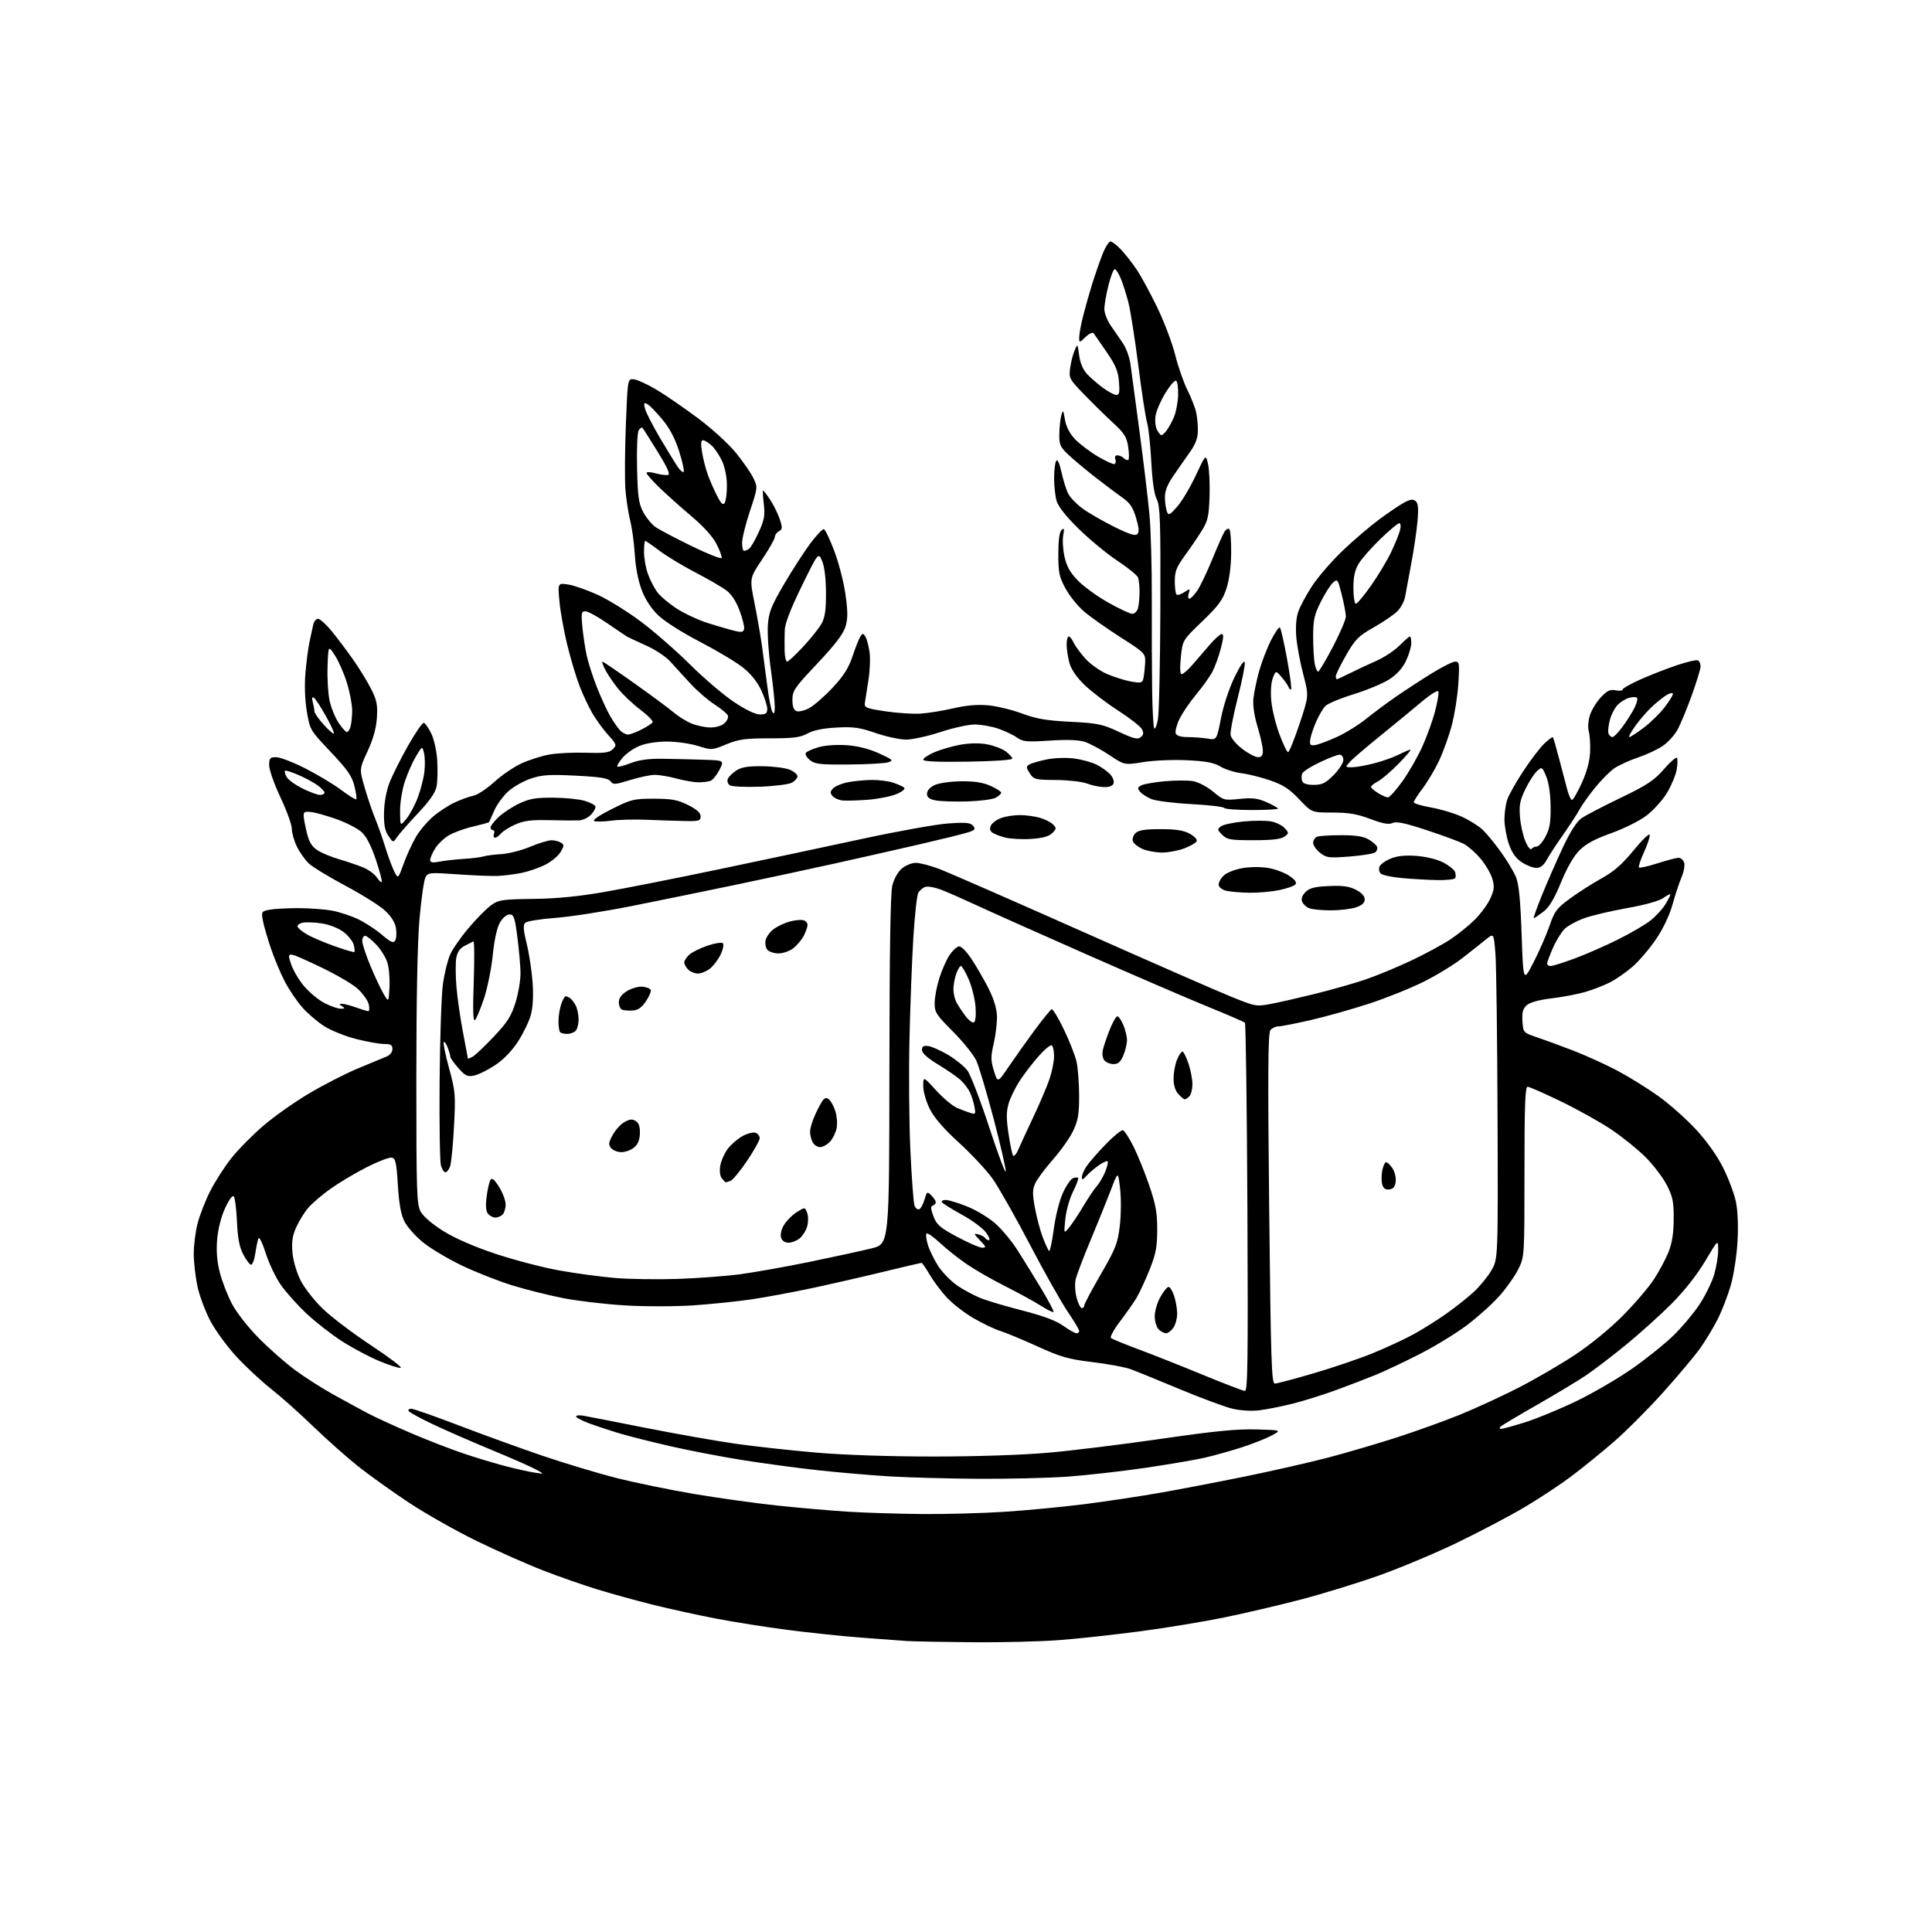 <?xml version="1.0" encoding="UTF-8" standalone="no"?>
<svg 
  version="1.1" 
  xmlns="http://www.w3.org/2000/svg" 
  xmlns:xlink="http://www.w3.org/1999/xlink" 
  xmlns:svg="http://www.w3.org/2000/svg"
  xmlns:rdf="http://www.w3.org/1999/02/22-rdf-syntax-ns#"
  xmlns:cc="http://creativecommons.org/ns#"
  xmlns:dc="http://purl.org/dc/elements/1.1/"
  viewBox="0 0 768 768"
  width="768"
  height="768"
>
<style>svg {background-color: white; }</style>"
<path stroke="none" fill="black" fill-rule="evenodd" d="M386.55,652.82C374.97,652.72 363.25,652.50 360.50,652.33C357.75,652.15 349.43,651.54 342.00,650.96C334.57,650.38 321.52,649.01 313.00,647.90C304.48,646.80 291.65,644.77 284.50,643.39C277.35,642.02 266.10,639.54 259.50,637.90C252.90,636.25 243.00,633.52 237.50,631.83C232.00,630.15 222.32,626.77 216.00,624.32C209.68,621.88 197.75,616.59 189.50,612.57C181.25,608.54 169.10,601.67 162.50,597.29C155.90,592.91 146.90,586.48 142.50,583.00C138.10,579.52 130.00,572.33 124.50,567.02C119.00,561.71 111.49,555.02 107.82,552.15C104.15,549.29 98.03,543.61 94.23,539.54C90.43,535.47 85.65,528.96 83.61,525.08C81.57,521.19 79.25,514.97 78.47,511.26C77.68,507.54 77.03,501.78 77.02,498.46C77.01,495.14 77.68,489.74 78.51,486.46C79.34,483.18 81.61,477.35 83.55,473.50C85.50,469.65 89.32,463.70 92.05,460.28C94.78,456.85 100.50,451.07 104.76,447.43C109.01,443.78 117.22,438.00 123.00,434.58C128.78,431.16 137.55,426.67 142.50,424.62C147.45,422.56 152.51,420.46 153.75,419.96C155.04,419.43 156.00,418.18 156.00,417.02C156.00,415.40 155.35,415.00 152.66,415.00C150.82,415.00 145.80,414.10 141.50,413.00C137.19,411.90 131.49,409.60 128.82,407.88C126.15,406.17 122.25,402.82 120.15,400.43C118.05,398.04 114.95,393.48 113.28,390.29C111.60,387.11 109.08,381.12 107.69,377.00C106.29,372.88 104.85,367.88 104.49,365.89C103.86,362.44 103.97,362.26 107.04,361.64C108.81,361.29 113.96,361.00 118.49,361.00C123.02,361.00 129.15,361.46 132.11,362.01C135.08,362.57 139.76,364.13 142.53,365.48C145.30,366.83 149.50,369.59 151.87,371.62C155.32,374.58 156.36,375.03 157.08,373.91C157.57,373.13 157.71,370.93 157.41,369.00C157.03,366.68 155.56,364.31 153.05,361.98C150.96,360.04 143.91,355.61 137.38,352.13C130.84,348.66 124.26,344.64 122.75,343.22C121.23,341.79 119.10,338.76 118.00,336.49C116.90,334.23 116.00,331.05 116.00,329.43C115.99,327.82 113.97,322.23 111.50,317.00C109.03,311.77 107.01,306.04 107.00,304.25C107.00,301.35 107.31,301.00 109.81,301.00C111.36,301.00 116.63,303.04 121.53,305.54C126.42,308.04 132.84,311.91 135.79,314.13C138.74,316.36 141.36,317.97 141.62,317.71C141.88,317.45 141.54,315.06 140.87,312.39C139.88,308.46 138.09,305.90 131.43,298.87C123.30,290.29 123.20,290.13 121.98,282.89C121.22,278.39 121.00,272.50 121.41,267.59C121.78,263.20 122.52,257.56 123.05,255.05C123.58,252.55 124.25,249.49 124.53,248.25C124.81,247.01 125.66,246.00 126.43,246.00C127.19,246.00 129.58,248.14 131.73,250.75C133.89,253.36 137.72,258.44 140.25,262.03C142.79,265.62 146.07,270.96 147.54,273.89C149.79,278.37 150.15,280.21 149.82,285.36C149.54,289.55 148.37,293.76 146.12,298.61C142.83,305.72 142.83,305.72 144.97,313.11C146.15,317.17 148.00,322.66 149.10,325.29C150.19,327.92 152.02,333.10 153.16,336.79C154.29,340.48 155.91,344.83 156.74,346.45C158.26,349.40 158.26,349.40 160.45,343.34C161.66,340.00 163.85,335.23 165.32,332.72C166.78,330.22 169.84,326.58 172.11,324.64C174.37,322.70 178.23,320.17 180.69,319.02C183.14,317.86 186.50,316.65 188.15,316.32C189.79,315.99 193.54,313.53 196.47,310.85C199.40,308.17 204.26,304.86 207.26,303.48C210.26,302.11 215.20,300.52 218.25,299.96C221.30,299.40 227.87,299.06 232.85,299.22C240.30,299.45 242.22,299.20 243.62,297.80C245.23,296.20 245.12,295.88 241.78,292.18C239.83,290.02 237.04,286.22 235.58,283.73C234.13,281.25 231.83,276.40 230.48,272.96C229.13,269.51 226.92,262.15 225.55,256.60C224.19,251.04 222.77,243.17 222.39,239.10C221.71,231.70 221.71,231.70 226.00,232.38C228.35,232.76 233.68,234.64 237.84,236.56C241.99,238.48 249.68,243.27 254.92,247.21C260.16,251.15 268.90,258.79 274.34,264.19C279.79,269.60 287.60,276.26 291.70,279.01C296.40,282.15 300.25,284.00 302.08,284.00C304.44,284.00 305.00,283.57 304.99,281.75C304.98,280.51 303.90,277.18 302.58,274.34C301.01,270.97 298.47,267.84 295.24,265.28C292.52,263.13 284.81,258.53 278.10,255.05C271.05,251.39 264.08,246.96 261.59,244.53C258.79,241.82 256.48,238.25 255.04,234.42C253.69,230.85 252.63,225.32 252.35,220.50C252.10,216.10 251.28,210.03 250.52,207.00C249.77,203.97 248.90,198.35 248.61,194.50C248.31,190.65 248.39,179.18 248.78,169.00C249.50,150.50 249.50,150.50 252.00,150.78C253.37,150.94 257.42,152.80 261.00,154.93C264.57,157.06 272.00,162.17 277.50,166.28C283.16,170.52 289.73,176.53 292.65,180.13C295.48,183.64 298.57,188.13 299.52,190.13C301.22,193.69 301.20,193.89 298.12,203.13C296.41,208.28 295.00,213.97 295.00,215.75C295.00,217.54 295.34,218.99 295.75,218.98C296.16,218.98 297.04,218.62 297.71,218.20C298.37,217.78 300.11,214.81 301.58,211.61C303.83,206.68 304.15,204.94 303.62,200.39C303.27,197.42 303.15,195.00 303.36,195.00C303.57,195.00 304.85,196.69 306.21,198.75C307.57,200.81 309.26,204.25 309.97,206.39C311.09,209.80 311.05,210.40 309.62,211.19C308.73,211.69 308.00,212.71 308.00,213.47C308.00,214.22 305.74,218.21 302.97,222.35C297.95,229.86 297.95,229.86 299.92,239.68C301.01,245.08 302.36,252.88 302.93,257.00C303.49,261.12 304.45,268.35 305.06,273.07C305.66,277.78 306.56,282.28 307.06,283.07C307.71,284.08 307.97,283.47 307.98,280.96C307.99,279.01 307.28,272.26 306.40,265.96C305.52,259.66 305.00,251.80 305.24,248.50C305.60,243.40 306.54,241.00 311.50,232.50C314.71,227.00 319.40,219.71 321.92,216.29C324.44,212.88 326.95,210.21 327.50,210.37C328.05,210.52 329.93,214.46 331.68,219.12C333.44,223.79 335.42,231.52 336.09,236.32C337.05,243.17 337.05,245.90 336.09,249.11C335.22,252.01 332.00,256.22 324.93,263.72C315.85,273.35 315.00,274.59 315.00,278.16C315.00,280.85 315.51,282.26 316.63,282.69C317.53,283.03 319.81,282.48 321.70,281.46C323.59,280.45 327.75,276.81 330.96,273.39C335.36,268.68 337.30,265.61 338.91,260.83C340.08,257.35 341.47,253.82 342.02,253.00C342.89,251.67 343.11,251.67 343.97,253.00C344.50,253.82 345.25,256.52 345.63,259.00C346.01,261.48 345.81,266.65 345.20,270.50C344.59,274.35 343.95,278.40 343.79,279.50C343.53,281.28 344.41,281.63 352.00,282.76C356.68,283.46 362.98,283.87 366.00,283.67C369.02,283.47 374.88,282.52 379.00,281.56C384.04,280.38 388.55,279.99 392.74,280.37C396.17,280.67 402.24,282.14 406.24,283.62C412.02,285.77 415.95,286.44 425.50,286.92C436.37,287.47 438.18,287.84 444.73,290.90C450.65,293.66 452.23,294.05 453.46,293.03C454.60,292.09 454.71,291.32 453.91,289.83C453.33,288.75 449.05,285.41 444.40,282.41C439.75,279.41 433.75,274.82 431.07,272.23C427.91,269.16 425.82,266.10 425.11,263.50C424.50,261.30 424.01,258.04 424.01,256.25C424.00,254.46 424.38,253.00 424.84,253.00C425.30,253.00 426.18,254.10 426.79,255.45C427.41,256.79 429.51,259.66 431.46,261.83C433.42,263.99 437.27,266.73 440.02,267.91C442.77,269.10 447.03,270.44 449.48,270.90C453.20,271.59 454.03,271.46 454.42,270.12C454.68,269.23 455.01,266.52 455.17,264.11C455.44,259.72 455.44,259.72 445.47,253.35C439.99,249.84 433.47,245.25 430.99,243.14C428.51,241.03 425.18,236.92 423.59,233.99C421.05,229.33 420.70,227.65 420.70,220.29C420.70,214.76 421.14,211.49 421.98,210.70C423.01,209.73 423.14,210.14 422.65,212.78C422.31,214.59 422.53,218.39 423.14,221.22C423.96,225.04 425.32,227.50 428.37,230.68C430.64,233.05 436.09,237.02 440.48,239.49C444.86,241.97 449.20,244.00 450.11,244.00C451.02,244.00 452.04,242.99 452.37,241.75C452.70,240.51 452.98,237.62 452.99,235.33C452.99,233.04 452.72,230.44 452.38,229.55C452.04,228.67 448.33,225.66 444.13,222.87C439.93,220.08 433.00,214.36 428.73,210.15C423.58,205.09 420.63,201.32 419.98,199.00C419.45,197.08 419.02,193.03 419.02,190.00C419.03,186.97 419.40,183.92 419.85,183.21C420.37,182.38 421.12,183.99 421.95,187.71C422.66,190.90 423.87,194.75 424.65,196.27C425.43,197.79 427.97,200.43 430.29,202.12C432.60,203.82 438.21,207.06 442.73,209.32C448.79,212.34 451.26,213.14 452.08,212.32C452.91,211.49 452.78,209.79 451.60,205.85C450.39,201.78 449.15,199.90 446.42,198.00C444.46,196.62 439.62,192.99 435.67,189.93C431.73,186.86 426.81,182.76 424.75,180.81C421.37,177.61 421.01,176.78 421.10,172.38C421.15,169.70 421.52,166.38 421.91,165.00C422.55,162.77 422.70,162.97 423.33,166.78C423.79,169.58 425.16,172.26 427.27,174.51C429.05,176.40 433.15,179.52 436.39,181.45C439.63,183.37 442.65,184.72 443.10,184.44C443.55,184.16 443.66,183.28 443.35,182.47C443.02,181.61 443.37,181.00 444.19,181.00C444.97,181.00 446.13,181.53 446.78,182.18C447.43,182.83 448.23,183.10 448.56,182.77C448.88,182.45 448.84,180.11 448.46,177.58C447.88,173.72 446.94,172.21 442.63,168.25C439.81,165.65 434.65,160.59 431.17,157.01C425.10,150.76 424.87,150.34 425.38,146.43C425.67,144.19 426.46,141.04 427.13,139.43C428.35,136.50 428.35,136.50 428.97,141.21C429.36,144.19 430.49,146.91 432.04,148.60C433.39,150.07 436.26,152.56 438.40,154.14C440.55,155.71 442.96,157.00 443.77,157.00C444.94,157.00 445.16,155.90 444.81,151.72C444.46,147.51 443.47,145.13 439.94,140.01C437.50,136.47 435.19,133.12 434.80,132.56C434.38,131.95 433.10,132.49 431.55,133.95C429.00,136.35 429.00,136.35 429.00,134.07C429.00,132.81 429.70,129.02 430.55,125.64C431.40,122.26 433.01,116.58 434.12,113.00C435.24,109.42 437.07,104.14 438.19,101.25C439.31,98.36 440.77,96.00 441.42,96.00C442.07,96.00 443.98,97.46 445.66,99.25C447.34,101.04 450.14,104.62 451.88,107.21C453.62,109.80 457.29,116.55 460.02,122.21C462.76,127.87 465.96,136.32 467.13,141.00C468.29,145.68 470.49,151.97 472.00,155.00C473.51,158.03 475.08,162.04 475.49,163.91C475.90,165.79 476.21,169.14 476.18,171.35C476.14,174.23 475.20,176.67 472.86,179.94C471.07,182.45 468.12,186.68 466.30,189.35C463.98,192.76 463.02,195.29 463.07,197.85C463.11,199.86 463.47,202.34 463.87,203.36C464.52,205.01 464.99,204.78 467.97,201.38C469.82,199.27 473.14,193.71 475.33,189.02C479.32,180.50 479.32,180.50 480.22,184.50C480.72,186.70 480.98,192.55 480.81,197.50C480.54,205.31 480.13,207.10 477.70,211.00C476.17,213.47 473.13,217.94 470.95,220.92C467.69,225.40 467.00,227.15 467.00,231.00C467.00,233.57 467.30,235.97 467.67,236.34C468.04,236.71 469.43,236.29 470.76,235.42C473.08,233.90 473.16,233.92 472.53,235.92C472.16,237.06 472.29,238.00 472.80,238.00C473.32,238.00 474.73,236.54 475.95,234.75C477.16,232.96 479.80,227.45 481.82,222.50C483.85,217.55 486.03,212.60 486.67,211.51C487.32,210.41 488.22,209.89 488.67,210.34C489.13,210.80 489.46,215.08 489.41,219.86C489.35,225.28 488.64,230.60 487.51,234.02C486.04,238.51 484.31,240.86 477.91,247.00C470.10,254.50 470.10,254.50 469.41,261.25C468.97,265.63 469.08,268.00 469.75,268.00C470.31,268.00 472.28,266.26 474.13,264.14C475.99,262.02 479.07,258.44 481.00,256.18C482.93,253.93 485.02,252.06 485.66,252.04C486.49,252.01 486.39,253.59 485.32,257.71C484.50,260.85 483.00,265.01 481.98,266.96C480.96,268.91 478.06,272.98 475.54,276.00C473.02,279.02 470.02,283.42 468.88,285.77C467.74,288.12 467.06,290.71 467.37,291.52C467.75,292.51 469.37,293.00 472.22,293.01C474.57,293.02 478.11,293.29 480.07,293.61C483.65,294.20 483.65,294.20 485.37,285.45C486.37,280.35 488.63,273.54 490.78,269.12C493.06,264.46 494.61,262.22 494.82,263.31C495.01,264.28 493.74,270.66 492.00,277.48C490.27,284.31 488.99,290.90 489.17,292.15C489.35,293.40 491.44,295.89 493.83,297.71C496.21,299.52 499.02,301.00 500.08,301.00C501.48,301.00 502.00,300.30 502.00,298.41C502.00,296.98 501.05,292.70 499.90,288.90C498.60,284.61 497.97,280.37 498.24,277.74C498.49,275.41 499.49,270.57 500.46,267.00C501.44,263.43 503.56,257.87 505.18,254.65C506.80,251.43 508.43,249.10 508.79,249.46C509.16,249.83 510.42,255.38 511.60,261.81C512.78,268.24 513.51,273.73 513.23,274.00C512.95,274.27 512.52,273.91 512.26,273.18C512.00,272.46 510.75,270.66 509.47,269.18C507.15,266.50 507.15,266.50 505.98,269.50C505.28,271.28 505.03,274.96 505.35,278.54C505.64,281.86 507.09,287.82 508.56,291.79C510.03,295.75 511.59,299.00 512.03,299.00C512.47,299.00 514.51,293.96 516.57,287.80C520.30,276.60 520.30,276.60 518.11,268.25C516.90,263.65 515.65,257.06 515.33,253.60C514.96,249.68 515.21,245.85 516.00,243.41C516.69,241.26 519.21,236.54 521.60,232.91C523.98,229.29 529.44,222.98 533.72,218.90C538.00,214.82 544.53,209.23 548.24,206.49C551.95,203.74 556.41,200.73 558.17,199.78C560.59,198.47 561.69,198.33 562.73,199.19C563.76,200.05 563.94,202.03 563.45,207.41C563.10,211.31 562.00,218.78 561.00,224.00C560.01,229.22 558.92,235.11 558.58,237.07C558.24,239.10 556.79,241.76 555.24,243.20C553.73,244.61 549.50,247.46 545.83,249.54C539.95,252.89 538.69,254.16 535.08,260.47C532.84,264.39 531.00,268.14 531.00,268.80C531.00,269.46 531.19,270.00 531.42,270.00C531.65,270.00 534.01,268.91 536.67,267.59C539.33,266.26 544.02,264.06 547.09,262.71C550.17,261.36 554.31,258.62 556.31,256.63C558.30,254.63 560.17,253.00 560.47,253.00C560.76,253.00 561.00,254.21 561.00,255.68C561.00,257.16 560.04,260.36 558.86,262.80C557.42,265.76 555.18,268.20 552.11,270.15C549.57,271.75 543.19,274.40 537.91,276.03C532.64,277.65 527.59,279.79 526.70,280.78C525.81,281.77 524.20,284.58 523.12,287.04C522.05,289.49 521.02,292.62 520.84,294.00C520.55,296.10 520.86,296.45 522.75,296.19C523.99,296.01 527.85,294.58 531.32,293.01C534.80,291.43 540.08,288.17 543.07,285.75C546.06,283.34 551.42,279.35 555.00,276.88C558.58,274.42 564.91,270.29 569.08,267.70C573.26,265.12 577.48,263.00 578.47,263.00C580.12,263.00 580.23,263.78 579.72,271.75C579.42,276.56 578.24,284.01 577.11,288.30C575.98,292.58 573.68,298.98 571.99,302.52C570.30,306.06 567.36,310.99 565.46,313.48C563.56,315.98 562.00,318.42 562.00,318.91C562.00,319.39 565.04,320.32 568.75,320.96C572.46,321.59 577.98,323.24 581.00,324.61C584.02,325.99 587.78,328.33 589.35,329.81C590.92,331.29 594.18,335.26 596.60,338.63C599.02,341.99 601.72,346.48 602.60,348.59C603.78,351.40 604.38,357.49 604.87,371.46C605.53,390.50 605.53,390.50 609.63,382.50C611.89,378.10 614.74,371.57 615.97,368.00C617.96,362.20 618.83,361.04 624.08,357.19C627.31,354.82 632.95,351.22 636.61,349.19C641.56,346.44 644.82,343.60 649.33,338.09C652.66,334.01 655.56,331.19 655.78,331.83C655.99,332.46 654.99,335.52 653.56,338.64C652.14,341.76 651.21,344.55 651.51,344.84C651.80,345.14 655.10,344.39 658.84,343.19C662.58,341.99 666.37,341.00 667.25,341.00C668.14,341.00 669.14,341.87 669.48,342.93C669.81,343.99 669.35,346.57 668.45,348.68C667.55,350.78 665.94,355.65 664.87,359.50C663.66,363.82 661.17,369.09 658.34,373.27C655.82,377.00 651.67,381.88 649.13,384.13C646.58,386.37 642.46,389.25 639.96,390.52C637.46,391.79 632.96,393.52 629.96,394.38C626.96,395.24 620.98,396.36 616.68,396.88C611.64,397.49 608.15,398.46 606.88,399.61C605.36,400.99 604.97,402.43 605.20,405.94C605.50,410.49 605.50,410.49 611.00,412.35C614.02,413.37 620.55,415.77 625.50,417.68C630.45,419.59 638.31,423.16 642.96,425.63C647.61,428.09 654.99,432.67 659.35,435.80C663.71,438.94 670.39,444.88 674.20,449.00C678.51,453.68 682.58,459.40 684.98,464.21C687.10,468.44 689.38,474.52 690.05,477.71C690.79,481.29 691.04,487.32 690.69,493.50C690.38,499.00 689.19,506.80 688.04,510.83C686.89,514.86 684.55,520.93 682.84,524.33C681.13,527.72 677.97,532.98 675.81,536.00C673.65,539.02 667.00,546.95 661.02,553.60C655.04,560.26 646.18,569.13 641.32,573.32C636.47,577.50 628.99,583.57 624.69,586.81C620.40,590.04 612.14,595.51 606.34,598.96C600.54,602.40 588.53,608.74 579.65,613.04C570.77,617.34 556.50,623.33 547.95,626.36C539.39,629.38 525.44,633.67 516.95,635.88C508.45,638.10 494.86,641.28 486.73,642.95C478.61,644.62 463.54,647.10 453.23,648.47C442.93,649.83 428.45,651.41 421.05,651.97C413.65,652.54 398.13,652.92 386.55,652.82zM366.52,601.85C375.88,601.93 390.73,601.53 399.52,600.95C408.31,600.37 422.48,599.02 431.00,597.94C439.52,596.86 453.02,594.83 461.00,593.43C468.98,592.03 484.27,589.09 495.00,586.91C505.73,584.72 520.58,581.34 528.00,579.40C535.42,577.45 547.80,573.81 555.50,571.32C563.20,568.82 574.42,564.78 580.44,562.33C586.46,559.88 596.75,555.15 603.30,551.81C609.86,548.46 619.98,542.59 625.80,538.76C632.13,534.58 639.83,528.31 644.96,523.14C649.69,518.39 655.30,511.84 657.43,508.60C659.56,505.35 662.20,500.40 663.30,497.60C664.69,494.05 665.31,490.07 665.32,484.50C665.35,477.68 664.94,475.70 662.56,471.05C661.02,468.06 657.23,463.08 654.13,459.99C651.04,456.90 644.96,451.99 640.64,449.08C636.32,446.17 627.32,441.14 620.64,437.90C613.96,434.66 607.94,432.01 607.25,432.00C606.27,432.00 606.00,439.42 606.00,465.80C606.00,499.61 606.00,499.61 603.52,504.58C602.16,507.31 598.77,512.11 595.98,515.23C593.20,518.36 587.41,523.56 583.12,526.79C578.83,530.02 570.41,535.17 564.41,538.23C558.41,541.30 550.58,545.00 547.00,546.47C543.42,547.94 536.27,550.69 531.09,552.58C525.92,554.48 518.07,556.93 513.65,558.03C509.23,559.13 503.27,560.30 500.41,560.64C497.40,560.99 492.96,560.71 489.86,559.97C486.91,559.27 477.52,555.78 469.00,552.23C460.48,548.67 451.70,545.10 449.50,544.29C447.30,543.47 440.49,542.21 434.36,541.47C424.71,540.31 421.77,539.47 412.36,535.20C406.39,532.48 399.70,529.71 397.50,529.03C395.30,528.35 390.55,526.07 386.94,523.97C383.33,521.86 378.56,518.17 376.34,515.76C374.12,513.35 371.07,509.26 369.56,506.69C368.05,504.11 366.59,502.00 366.33,502.00C366.06,502.00 359.28,503.59 351.25,505.54C343.23,507.49 330.35,510.43 322.65,512.08C314.94,513.72 304.10,515.73 298.57,516.54C293.03,517.35 282.70,518.41 275.62,518.90C268.45,519.38 256.48,519.40 248.62,518.93C240.85,518.47 229.80,517.18 224.05,516.06C218.31,514.95 209.08,512.64 203.55,510.93C198.02,509.22 189.00,505.66 183.50,503.02C178.00,500.37 171.09,496.25 168.15,493.85C165.21,491.46 161.90,487.75 160.81,485.61C159.38,482.82 158.63,478.72 158.16,471.12C157.59,462.02 157.25,460.47 155.71,460.18C154.72,459.99 150.22,461.72 145.71,464.02C141.19,466.32 134.74,470.17 131.37,472.57C127.99,474.97 123.98,478.41 122.46,480.22C120.93,482.02 118.80,485.49 117.72,487.92C116.23,491.28 115.88,493.71 116.26,497.99C116.56,501.27 117.92,505.89 119.52,509.03C121.02,512.01 125.01,517.09 128.38,520.32C131.75,523.56 140.34,530.07 147.47,534.78C154.61,539.49 159.93,543.52 159.30,543.73C158.66,543.95 154.85,542.74 150.82,541.06C146.80,539.39 140.12,535.84 135.98,533.19C131.85,530.54 125.49,525.58 121.85,522.18C118.22,518.78 113.59,513.59 111.56,510.66C109.54,507.72 106.85,502.05 105.59,498.06C104.30,494.00 103.04,491.46 102.72,492.28C102.41,493.08 101.85,495.85 101.46,498.42C101.07,501.01 100.29,502.93 99.70,502.73C99.11,502.54 97.72,500.63 96.61,498.49C95.16,495.69 94.48,492.06 94.19,485.55C93.97,480.57 93.40,476.08 92.92,475.57C92.41,475.03 90.98,476.98 89.47,480.28C87.90,483.71 86.67,488.58 86.32,492.71C85.93,497.39 86.26,501.48 87.39,505.89C88.29,509.40 90.48,515.03 92.26,518.39C94.12,521.89 98.70,527.72 103.00,532.05C107.12,536.21 113.59,541.89 117.37,544.68C121.15,547.47 127.90,551.79 132.37,554.27C136.84,556.75 142.97,560.10 146.00,561.70C149.03,563.31 156.94,566.94 163.59,569.78C170.24,572.61 179.69,576.27 184.59,577.90C189.49,579.54 196.88,581.76 201.00,582.83C205.12,583.90 210.30,585.06 212.50,585.39C216.50,586.01 216.50,586.01 212.93,584.08C210.97,583.01 202.87,579.45 194.93,576.17C186.99,572.89 176.57,568.32 171.76,566.02C166.95,563.72 162.76,561.42 162.45,560.92C162.14,560.41 162.60,560.00 163.48,560.00C164.36,560.00 172.83,562.97 182.29,566.59C191.76,570.22 206.70,575.64 215.50,578.63C224.30,581.63 237.57,585.63 245.00,587.51C252.43,589.39 266.38,592.26 276.00,593.89C285.62,595.51 300.48,597.58 309.00,598.48C317.52,599.39 330.12,600.48 337.00,600.92C343.88,601.35 357.16,601.77 366.52,601.85zM389.00,587.84C377.18,587.77 361.43,587.35 354.00,586.91C346.57,586.47 333.75,585.37 325.50,584.48C317.25,583.58 303.75,581.77 295.50,580.46C287.25,579.15 274.43,576.70 267.00,575.01C259.57,573.32 250.35,571.00 246.50,569.86C242.65,568.71 237.14,566.89 234.25,565.82C231.36,564.74 229.00,563.50 229.00,563.07C229.00,562.63 230.24,562.49 231.75,562.74C233.26,562.99 244.40,565.17 256.50,567.57C268.60,569.97 284.80,572.83 292.50,573.92C300.20,575.01 314.68,576.60 324.68,577.45C335.67,578.39 354.05,579.00 371.18,578.99C388.25,578.99 406.37,578.38 416.80,577.47C426.32,576.63 446.52,574.14 461.68,571.94C482.70,568.88 491.66,568.00 499.38,568.22C509.50,568.50 509.50,568.50 505.44,570.67C503.20,571.87 497.80,574.00 493.44,575.40C489.07,576.80 482.51,578.63 478.86,579.47C475.21,580.31 464.63,582.11 455.33,583.48C446.04,584.85 432.15,586.42 424.47,586.98C416.79,587.53 400.82,587.92 389.00,587.84zM596.75,568.00C597.38,568.00 601.63,566.83 606.20,565.40C610.76,563.97 619.90,560.21 626.50,557.03C633.10,553.86 643.15,548.01 648.83,544.04C654.52,540.07 661.99,534.05 665.45,530.66C668.90,527.27 673.57,521.65 675.82,518.17C678.07,514.69 680.60,509.44 681.45,506.51C682.30,503.59 683.00,499.27 683.00,496.91C683.00,492.63 683.00,492.63 677.80,501.37C674.56,506.80 669.55,513.15 664.55,518.18C660.12,522.62 652.00,529.95 646.50,534.46C641.00,538.97 633.80,544.48 630.50,546.70C627.20,548.92 618.42,554.21 611.00,558.45C603.57,562.69 597.07,566.57 596.55,567.08C595.95,567.66 596.03,568.00 596.75,568.00zM494.86,552.92C495.99,552.99 496.15,540.98 495.86,480.08C495.66,439.98 495.22,406.89 494.88,406.55C494.54,406.21 487.79,403.29 479.88,400.07C471.97,396.84 450.20,387.45 431.50,379.20C412.80,370.95 393.45,362.31 388.50,360.00C383.55,357.70 377.31,354.94 374.63,353.88C371.96,352.81 368.92,352.21 367.88,352.54C366.85,352.87 365.56,353.96 365.02,354.96C364.49,355.96 363.61,363.92 363.07,372.64C362.54,381.36 361.84,399.52 361.53,413.00C361.22,426.48 361.38,446.50 361.90,457.50C362.41,468.50 363.15,478.31 363.54,479.29C363.93,480.28 364.75,480.92 365.36,480.71C365.98,480.51 366.94,478.79 367.49,476.90C368.46,473.61 368.58,473.53 370.25,475.23C371.21,476.20 372.00,477.41 372.00,477.92C372.00,478.42 371.46,479.01 370.80,479.23C369.88,479.54 369.95,480.58 371.07,483.53C372.34,486.87 373.69,488.03 380.53,491.69C384.91,494.04 389.37,495.97 390.44,495.98C392.15,496.00 392.05,495.66 389.56,493.06C387.01,490.40 386.95,490.17 388.89,490.68C390.07,490.99 391.28,491.64 391.57,492.12C391.87,492.60 392.57,493.00 393.13,493.00C393.68,493.00 393.17,491.64 391.99,489.98C390.80,488.32 386.50,485.13 382.42,482.89C378.35,480.66 374.76,478.41 374.45,477.91C374.14,477.41 374.80,477.00 375.93,477.00C377.06,477.00 380.89,478.17 384.45,479.59C388.01,481.02 393.03,484.04 395.60,486.30C398.18,488.56 402.16,493.36 404.47,496.96C406.77,500.56 411.03,507.46 413.94,512.30C416.85,517.14 419.04,521.30 418.79,521.54C418.55,521.78 416.21,520.62 413.59,518.95C410.96,517.29 404.70,513.86 399.66,511.33C394.62,508.80 387.80,504.90 384.50,502.66C381.20,500.43 376.36,496.60 373.73,494.15C371.11,491.70 368.68,489.99 368.32,490.34C367.97,490.70 368.19,492.68 368.81,494.74C369.42,496.81 371.25,500.59 372.87,503.14C374.49,505.69 377.95,509.25 380.56,511.04C383.17,512.84 387.57,515.17 390.33,516.22C393.09,517.27 400.56,519.46 406.93,521.09C414.75,523.10 419.85,525.02 422.66,527.03C424.95,528.66 427.32,530.00 427.91,530.00C428.51,530.00 429.00,529.59 429.00,529.08C429.00,528.57 426.91,525.08 424.37,521.33C421.82,517.57 415.02,505.50 409.27,494.50C403.51,483.50 396.88,471.80 394.53,468.50C392.17,465.20 386.18,458.78 381.21,454.24C375.07,448.63 371.34,444.32 369.59,440.80C368.14,437.89 367.00,433.90 367.00,431.72C367.00,427.84 367.00,427.84 372.14,433.47C374.97,436.56 378.72,439.69 380.48,440.43C382.24,441.16 384.64,442.07 385.82,442.44C387.80,443.07 387.92,442.86 387.34,439.81C387.00,437.99 386.15,435.38 385.45,434.00C384.76,432.62 383.13,430.52 381.85,429.33C380.56,428.13 376.57,425.38 373.00,423.22C368.68,420.60 366.50,418.64 366.50,417.39C366.50,415.95 367.10,415.58 369.00,415.82C370.38,416.00 373.92,417.58 376.87,419.32C379.82,421.07 383.26,423.85 384.52,425.50C385.78,427.15 389.66,437.22 393.15,447.88C396.64,458.54 399.64,466.57 399.80,465.74C399.97,464.91 397.83,455.58 395.06,445.01C392.28,434.45 389.16,423.93 388.11,421.65C387.07,419.37 382.91,414.18 378.86,410.11C372.07,403.30 371.50,402.41 371.54,398.61C371.56,396.35 372.42,391.87 373.46,388.65C374.49,385.43 376.29,381.38 377.45,379.65C378.62,377.93 380.27,376.38 381.12,376.22C382.06,376.03 384.06,378.03 386.24,381.30C388.21,384.27 391.24,389.52 392.98,392.97C395.02,397.00 396.21,400.91 396.31,403.87C396.39,406.42 395.82,411.29 395.04,414.70C393.80,420.12 393.81,421.51 395.11,425.70C396.59,430.49 396.59,430.49 401.00,423.99C403.42,420.42 408.05,413.90 411.30,409.50C414.55,405.10 417.59,401.36 418.05,401.19C418.51,401.01 420.69,404.61 422.89,409.19C425.10,413.76 427.36,419.52 427.93,422.00C428.49,424.48 428.96,430.55 428.97,435.50C428.98,442.91 428.56,445.38 426.61,449.50C425.31,452.25 421.66,457.43 418.50,461.00C415.35,464.57 412.17,468.87 411.46,470.54C410.38,473.04 410.38,474.80 411.48,480.54C412.21,484.37 413.60,489.52 414.56,492.00C415.52,494.48 416.60,496.85 416.97,497.27C417.33,497.69 418.19,493.86 418.86,488.77C419.56,483.51 421.13,477.22 422.50,474.24C423.82,471.34 425.62,468.70 426.49,468.36C427.37,468.03 428.30,467.97 428.57,468.24C428.83,468.50 427.94,470.92 426.58,473.61C425.22,476.30 423.83,481.20 423.49,484.50C422.87,490.50 422.87,490.50 424.96,488.00C426.11,486.62 428.66,482.80 430.62,479.50C432.58,476.20 435.00,472.60 436.00,471.50C436.99,470.40 438.49,467.85 439.32,465.83C440.15,463.81 440.59,461.93 440.30,461.64C440.01,461.34 438.38,462.10 436.67,463.30C434.97,464.51 432.78,466.40 431.82,467.50C430.48,469.03 430.06,469.15 430.04,468.00C430.03,467.18 430.84,465.24 431.85,463.71C432.87,462.17 436.30,458.22 439.49,454.92C442.68,451.63 445.79,449.09 446.39,449.29C447.00,449.48 448.87,452.36 450.54,455.68C452.21,459.01 455.03,465.95 456.80,471.11C459.43,478.77 460.02,482.03 460.01,488.83C460.00,495.78 459.49,498.44 456.94,504.82C455.25,509.03 452.92,514.05 451.75,515.99C450.58,517.92 447.63,522.12 445.19,525.33C442.75,528.54 441.15,531.49 441.63,531.89C442.11,532.30 447.00,534.30 452.50,536.35C458.00,538.39 469.48,542.94 478.00,546.45C486.52,549.97 494.11,552.88 494.86,552.92zM506.75,550.00C507.57,550.00 514.50,548.16 522.15,545.92C529.80,543.68 540.40,540.08 545.70,537.92C551.00,535.76 558.30,532.37 561.92,530.39C565.54,528.41 571.42,524.71 575.00,522.17C578.58,519.64 583.44,515.77 585.82,513.59C588.20,511.40 591.35,507.56 592.82,505.06C595.50,500.50 595.50,500.50 595.30,444.00C595.19,412.93 594.81,383.76 594.46,379.19C593.81,370.89 593.81,370.89 590.66,373.46C588.92,374.88 584.70,378.22 581.28,380.88C577.86,383.55 570.88,387.80 565.78,390.33C560.68,392.87 551.02,396.74 544.32,398.94C537.62,401.13 527.19,404.07 521.14,405.47C515.09,406.86 509.27,408.00 508.19,408.00C507.12,408.00 505.69,408.67 505.01,409.48C504.05,410.65 503.94,426.00 504.52,480.48C505.17,541.01 505.46,550.00 506.75,550.00zM463.51,530.00C462.76,530.00 461.44,529.29 460.57,528.43C459.70,527.56 459.01,525.21 459.02,523.18C459.03,521.16 460.04,517.73 461.27,515.56C462.49,513.39 463.95,511.59 464.50,511.56C465.05,511.53 466.04,513.08 466.69,515.00C467.35,516.92 467.91,520.09 467.94,522.03C467.97,523.97 467.30,526.56 466.44,527.78C465.59,529.00 464.27,530.00 463.51,530.00zM430.04,520.00C430.57,520.00 431.00,519.53 431.00,518.96C431.00,518.38 433.97,512.78 437.60,506.52C443.52,496.29 444.29,494.32 445.13,487.31C445.65,482.93 445.71,476.42 445.25,472.50C444.44,465.50 444.44,465.50 441.60,473.00C440.03,477.12 436.39,486.13 433.51,493.02C430.62,499.90 427.95,506.95 427.57,508.69C427.19,510.42 427.37,513.67 427.98,515.92C428.58,518.16 429.51,520.00 430.04,520.00zM269.00,508.40C276.98,508.15 288.29,507.31 294.14,506.54C299.99,505.76 312.59,503.52 322.14,501.55C331.69,499.58 342.65,497.19 346.50,496.24C353.50,494.50 353.50,494.50 353.55,425.50C353.59,378.75 353.96,355.06 354.71,352.03C355.35,349.42 356.92,346.61 358.46,345.28C359.92,344.03 362.43,343.00 364.03,343.00C365.64,343.00 369.78,344.07 373.23,345.37C376.68,346.67 402.00,357.74 429.50,369.97C457.00,382.20 483.96,394.00 489.40,396.20C499.15,400.14 499.39,400.18 505.40,399.03C508.76,398.39 516.69,396.57 523.03,395.00C529.38,393.43 538.15,390.93 542.53,389.46C546.92,387.98 555.09,384.61 560.71,381.97C566.32,379.33 573.43,375.49 576.51,373.45C579.59,371.41 584.01,367.83 586.34,365.50C588.67,363.17 591.42,359.40 592.44,357.12C594.02,353.63 594.13,352.39 593.18,349.20C592.55,347.11 590.41,343.51 588.42,341.18C586.43,338.85 583.47,336.26 581.85,335.42C580.22,334.58 573.66,332.16 567.27,330.05C558.55,327.16 555.13,326.44 553.57,327.15C552.04,327.85 549.72,327.43 544.72,325.55C539.47,323.57 536.11,323.00 529.70,323.00C521.44,323.00 521.44,323.00 516.47,317.75C512.59,313.65 510.08,312.01 505.00,310.25C501.43,309.01 496.25,307.71 493.50,307.37C490.75,307.02 486.98,305.83 485.13,304.71C482.55,303.16 479.42,302.57 471.86,302.21C466.36,301.94 458.64,302.27 454.47,302.94C446.98,304.15 446.98,304.15 440.99,300.15C437.70,297.96 433.35,295.61 431.33,294.94C428.80,294.11 424.41,293.94 417.28,294.40C408.01,295.00 406.62,294.86 404.20,293.15C402.72,292.10 399.35,290.51 396.72,289.62C394.08,288.73 389.91,288.00 387.44,288.00C384.96,288.00 378.85,289.35 373.84,291.00C368.83,292.65 362.69,294.00 360.19,294.00C357.69,294.00 352.24,292.82 348.08,291.39C341.69,289.18 339.27,288.84 332.51,289.21C327.16,289.50 323.34,290.29 321.00,291.57C318.12,293.16 315.47,293.50 306.00,293.50C296.18,293.50 293.66,293.85 288.72,295.88C283.01,298.23 282.88,298.23 277.46,296.53C274.45,295.58 268.95,294.80 265.24,294.79C261.12,294.78 256.85,295.44 254.25,296.49C251.91,297.44 248.85,299.58 247.46,301.24C246.06,302.89 245.13,304.47 245.40,304.73C245.66,305.00 248.04,304.38 250.69,303.36C254.07,302.06 257.87,301.54 263.50,301.63C267.90,301.69 275.19,301.86 279.70,302.01C287.91,302.26 287.91,302.26 286.00,306.01C284.94,308.07 283.35,310.03 282.46,310.38C281.57,310.72 279.41,310.99 277.67,310.99C275.93,310.98 272.02,310.31 269.00,309.50C265.98,308.69 262.08,308.02 260.36,308.01C258.63,308.01 254.20,308.93 250.52,310.07C244.46,311.94 243.71,311.99 242.66,310.56C241.76,309.33 238.70,308.84 228.94,308.34C218.42,307.81 215.52,308.00 211.06,309.48C208.13,310.45 204.06,312.75 202.03,314.59C200.00,316.43 197.50,319.86 196.47,322.21C195.45,324.57 194.52,326.64 194.41,326.81C194.29,326.99 191.38,327.79 187.92,328.60C184.46,329.40 180.10,331.01 178.22,332.18C176.33,333.34 173.94,335.69 172.90,337.40C171.86,339.10 171.01,341.11 171.00,341.86C171.00,342.90 171.90,343.05 174.75,342.50C176.81,342.11 181.14,341.62 184.37,341.42C187.59,341.22 191.11,340.78 192.18,340.44C193.24,340.11 196.45,339.69 199.31,339.52C202.16,339.35 207.30,338.04 210.73,336.61C214.16,335.17 217.98,334.01 219.23,334.02C220.48,334.02 222.18,334.46 223.00,334.98C224.32,335.82 224.30,336.26 222.82,338.72C221.90,340.25 219.20,342.49 216.82,343.71C214.44,344.93 210.25,346.39 207.50,346.96C204.75,347.52 200.47,348.08 198.00,348.19C195.53,348.30 188.26,348.02 181.85,347.56C170.76,346.78 170.16,346.84 169.13,348.76C168.53,349.87 167.47,357.24 166.77,365.14C165.95,374.40 165.50,397.09 165.50,429.00C165.50,474.08 165.65,478.78 167.23,481.67C168.27,483.57 171.88,486.65 176.26,489.38C180.90,492.28 188.46,495.57 197.03,498.42C204.44,500.89 215.86,503.87 222.42,505.04C228.97,506.21 238.87,507.54 244.42,508.01C249.96,508.48 261.02,508.65 269.00,508.40zM313.46,494.00C312.00,494.00 310.89,493.24 310.49,491.97C310.11,490.76 310.58,488.72 311.67,486.90C312.68,485.23 314.96,482.95 316.75,481.83C319.99,479.81 319.99,479.81 320.86,482.14C321.34,483.44 321.34,485.83 320.87,487.49C320.41,489.15 319.07,491.29 317.90,492.25C316.73,493.21 314.73,494.00 313.46,494.00zM196.92,484.00C196.00,484.00 194.69,483.33 194.01,482.51C193.16,481.49 192.98,479.34 193.43,475.75C193.79,472.85 194.47,469.86 194.94,469.10C195.58,468.05 196.44,468.73 198.40,471.84C199.83,474.10 201.00,477.23 201.00,478.78C201.00,480.33 200.46,482.14 199.80,482.80C199.14,483.46 197.85,484.00 196.92,484.00zM552.34,472.81C550.84,473.02 549.96,472.45 549.49,470.97C549.12,469.79 549.10,467.29 549.45,465.41C549.80,463.54 550.51,462.00 551.02,462.00C551.53,462.00 552.67,463.10 553.55,464.44C554.43,465.77 555.00,468.14 554.82,469.69C554.59,471.68 553.87,472.59 552.34,472.81zM288.54,470.00C288.38,470.00 287.68,469.32 286.99,468.49C286.22,467.56 285.96,465.61 286.32,463.40C286.64,461.43 288.00,458.38 289.33,456.63C290.67,454.88 293.33,452.60 295.25,451.56C297.17,450.53 299.47,449.97 300.37,450.31C301.27,450.66 302.00,451.62 302.00,452.45C302.00,453.28 299.76,457.29 297.03,461.36C294.29,465.43 291.33,469.04 290.45,469.38C289.56,469.72 288.70,470.00 288.54,470.00zM177.04,466.00C176.49,466.00 175.69,464.76 175.27,463.25C174.85,461.74 174.61,446.55 174.75,429.50C174.89,412.45 175.49,395.12 176.09,391.00C176.68,386.88 177.96,381.70 178.92,379.50C179.88,377.30 183.22,372.49 186.35,368.81C189.47,365.13 193.48,361.08 195.26,359.81C198.22,357.70 199.65,357.49 212.00,357.33C221.40,357.21 230.02,356.36 240.41,354.54C248.61,353.11 269.31,349.01 286.41,345.43C303.51,341.85 328.98,336.44 343.00,333.41C357.02,330.38 372.33,327.64 377.02,327.32C383.97,326.84 385.77,327.02 386.81,328.27C387.91,329.59 387.61,329.97 384.80,330.88C382.98,331.47 374.52,333.56 366.00,335.53C357.48,337.50 342.40,340.91 332.50,343.11C322.60,345.31 304.82,349.13 293.00,351.60C281.18,354.07 262.50,357.89 251.50,360.09C240.50,362.29 226.65,364.45 220.71,364.88C214.78,365.32 209.41,366.19 208.77,366.83C207.89,367.71 208.04,369.74 209.39,375.24C210.37,379.24 211.42,386.20 211.73,390.72C212.08,396.02 211.82,400.57 210.99,403.55C210.28,406.09 207.99,410.81 205.90,414.04C203.47,417.80 200.19,421.18 196.80,423.43C193.88,425.37 190.12,427.23 188.43,427.56C185.79,428.09 184.92,427.67 182.18,424.55C180.43,422.56 179.00,420.53 179.00,420.03C179.00,419.54 178.54,417.91 177.97,416.43C177.41,414.94 176.70,413.97 176.39,414.27C176.09,414.58 177.04,419.24 178.51,424.63C181.03,433.88 181.14,435.21 180.46,447.97C180.07,455.41 179.36,462.51 178.90,463.75C178.43,464.99 177.60,466.00 177.04,466.00zM404.81,456.93C405.62,455.05 408.31,449.23 410.78,444.00C413.25,438.77 416.11,432.07 417.14,429.09C418.16,426.12 419.00,421.98 419.00,419.90C419.00,417.82 418.59,415.86 418.09,415.55C417.59,415.25 415.28,417.13 412.96,419.75C410.64,422.36 407.26,426.75 405.45,429.50C403.63,432.25 401.61,436.38 400.94,438.67C400.01,441.87 400.00,444.62 400.88,450.53C401.51,454.76 402.32,458.71 402.68,459.30C403.05,459.89 404.00,458.84 404.81,456.93zM247.01,458.00C245.49,458.00 243.65,457.28 242.92,456.40C241.80,455.05 241.90,454.23 243.55,451.18C244.62,449.19 246.73,446.87 248.24,446.03C250.35,444.85 251.39,444.76 252.74,445.63C253.96,446.42 254.46,447.94 254.37,450.58C254.28,453.21 253.54,454.95 252.01,456.19C250.78,457.19 248.53,458.00 247.01,458.00zM326.00,456.00C324.94,456.00 323.60,455.13 323.04,454.07C322.47,453.00 322.01,451.09 322.02,449.82C322.03,448.54 322.95,445.50 324.06,443.06C325.17,440.61 326.57,438.02 327.17,437.30C327.97,436.33 328.62,436.27 329.58,437.07C330.31,437.67 331.42,439.73 332.05,441.65C332.68,443.56 332.92,446.60 332.59,448.39C332.25,450.18 331.06,452.63 329.95,453.82C328.83,455.02 327.06,456.00 326.00,456.00zM470.95,437.00C470.60,437.00 469.45,436.05 468.40,434.90C467.17,433.53 466.50,431.33 466.51,428.65C466.52,426.37 467.14,423.04 467.88,421.25C468.63,419.46 469.60,418.00 470.03,418.00C470.46,418.00 471.53,420.11 472.41,422.68C473.28,425.25 474.00,428.99 474.00,430.98C474.00,432.97 473.46,435.14 472.80,435.80C472.14,436.46 471.31,437.00 470.95,437.00zM442.67,423.00C441.34,423.00 439.69,422.33 439.01,421.51C438.28,420.63 438.04,418.91 438.42,417.26C438.78,415.74 440.01,412.14 441.15,409.25C442.30,406.36 443.65,404.00 444.17,404.00C444.68,404.00 445.75,405.56 446.55,407.47C447.35,409.38 448.00,412.09 448.00,413.50C448.00,414.91 447.35,417.62 446.55,419.53C445.46,422.14 444.50,423.00 442.67,423.00zM187.82,420.10C188.82,419.56 192.63,415.96 196.27,412.10C201.77,406.26 203.25,403.94 204.95,398.43C206.08,394.78 206.96,389.47 206.91,386.64C206.87,383.82 206.30,377.45 205.66,372.50C204.65,364.65 204.25,363.50 202.56,363.50C201.43,363.50 199.83,364.84 198.75,366.69C197.57,368.71 196.51,373.49 195.88,379.69C195.33,385.09 193.75,392.88 192.37,397.00C190.99,401.12 189.39,404.95 188.81,405.50C188.06,406.20 187.92,401.64 188.32,390.19C188.63,381.21 188.57,374.03 188.19,374.22C187.81,374.41 186.27,375.18 184.77,375.94C182.88,376.88 181.83,378.36 181.39,380.72C181.04,382.59 181.07,387.81 181.45,392.31C181.83,396.82 183.01,405.00 184.07,410.50C185.13,416.00 186.00,420.63 186.00,420.79C186.00,420.94 186.82,420.63 187.82,420.10zM225.47,411.00C224.29,411.00 223.03,410.70 222.67,410.33C222.30,409.97 222.00,408.01 222.00,405.98C222.00,403.96 222.49,400.88 223.10,399.15C223.70,397.42 224.49,396.01 224.85,396.02C225.21,396.02 226.00,396.36 226.60,396.77C227.21,397.17 228.22,398.48 228.85,399.68C229.48,400.89 230.00,403.38 230.00,405.23C230.00,407.09 229.46,409.14 228.80,409.80C228.14,410.46 226.64,411.00 225.47,411.00zM387.18,406.39C387.79,406.01 388.04,403.44 387.78,400.12C387.54,397.03 386.31,392.14 385.05,389.25C383.79,386.36 382.40,384.00 381.97,384.00C381.55,384.00 380.70,385.42 380.10,387.15C379.49,388.88 379.00,391.61 379.00,393.21C379.00,394.82 379.51,397.11 380.13,398.32C380.74,399.52 382.35,401.97 383.69,403.77C385.03,405.57 386.60,406.75 387.18,406.39zM146.36,401.96C146.83,401.98 146.93,400.76 146.58,399.25C146.24,397.74 144.23,394.92 142.12,392.99C140.02,391.07 132.86,386.95 126.23,383.85C114.16,378.21 114.16,378.21 115.52,382.73C116.27,385.21 118.62,389.32 120.75,391.87C122.87,394.42 126.60,397.51 129.02,398.75C131.44,399.99 134.34,400.99 135.46,400.98C137.14,400.97 137.24,400.80 136.00,400.00C134.67,399.14 134.67,399.03 136.00,399.03C136.82,399.03 139.30,399.68 141.50,400.47C143.70,401.26 145.89,401.93 146.36,401.96zM251.47,401.69C249.84,401.80 247.94,401.65 247.25,401.36C246.56,401.07 246.00,399.74 246.00,398.40C246.00,396.74 247.02,395.34 249.25,393.96C251.05,392.85 253.81,392.08 255.42,392.23C257.03,392.38 258.50,392.98 258.70,393.57C258.89,394.16 258.01,396.18 256.74,398.07C255.07,400.55 253.62,401.55 251.47,401.69zM154.82,392.50C155.00,389.20 154.65,384.83 154.04,382.79C153.44,380.75 151.44,377.49 149.60,375.54C147.77,373.59 145.75,372.00 145.13,372.00C144.51,372.00 144.00,372.93 144.00,374.07C144.00,375.21 145.44,379.60 147.19,383.82C148.94,388.04 151.31,393.07 152.44,395.00C154.50,398.50 154.50,398.50 154.82,392.50zM277.44,387.00C276.18,387.00 274.44,386.29 273.57,385.43C272.71,384.56 272.00,383.28 272.00,382.58C272.00,381.88 272.90,380.50 274.00,379.50C275.10,378.51 278.36,376.89 281.25,375.91C284.14,374.93 286.88,374.50 287.35,374.96C287.81,375.42 287.42,377.43 286.47,379.42C285.52,381.42 283.62,383.94 282.24,385.03C280.86,386.11 278.70,387.00 277.44,387.00zM616.43,384.00C617.22,384.00 621.46,382.67 625.86,381.05C630.26,379.43 638.02,376.03 643.09,373.51C648.17,370.98 654.02,367.57 656.10,365.92C658.18,364.27 660.81,361.43 661.94,359.59C663.07,357.76 664.00,355.97 664.00,355.60C664.00,355.24 662.76,355.83 661.25,356.92C659.53,358.16 654.05,359.69 646.59,361.02C640.04,362.19 632.36,364.02 629.53,365.08C626.69,366.14 623.33,367.97 622.06,369.16C620.79,370.34 618.68,373.73 617.38,376.68C616.07,379.64 615.00,382.49 615.00,383.03C615.00,383.56 615.64,384.00 616.43,384.00zM140.87,378.44C141.07,378.25 140.96,376.97 140.61,375.59C140.27,374.22 138.46,371.92 136.59,370.50C134.63,369.00 131.03,367.57 128.07,367.10C125.25,366.65 121.81,366.51 120.43,366.77C119.05,367.03 118.08,367.75 118.29,368.37C118.49,368.98 120.19,370.38 122.06,371.47C123.93,372.56 128.85,374.65 132.98,376.12C137.12,377.59 140.67,378.63 140.87,378.44zM309.49,379.00C307.70,379.00 305.69,378.33 305.01,377.51C304.32,376.68 304.05,374.95 304.39,373.58C304.73,372.23 306.24,370.25 307.75,369.18C309.26,368.11 312.07,366.81 314.00,366.31C315.93,365.80 318.29,365.56 319.25,365.77C320.21,365.98 321.00,366.81 321.00,367.62C321.00,368.43 320.33,370.39 319.52,371.96C318.71,373.54 316.85,375.76 315.39,376.91C313.92,378.06 311.27,379.00 309.49,379.00zM609.69,365.00C609.44,365.00 610.93,360.84 612.99,355.75C615.06,350.66 618.77,342.19 621.24,336.91C624.16,330.68 626.74,326.62 628.62,325.30C630.20,324.18 637.17,320.54 644.11,317.21C654.69,312.12 657.46,310.29 661.33,305.87C663.86,302.98 666.22,300.89 666.57,301.24C666.91,301.58 666.90,303.66 666.53,305.85C666.15,308.04 664.42,312.22 662.68,315.13C660.93,318.05 657.25,322.13 654.50,324.21C651.70,326.33 645.54,329.40 640.50,331.19C634.14,333.45 630.45,335.43 627.92,337.94C625.61,340.23 622.99,344.78 620.53,350.74C617.75,357.49 615.84,360.65 613.43,362.49C611.62,363.87 609.93,365.00 609.69,365.00zM529.00,361.88C525.42,361.88 521.55,361.49 520.39,361.02C519.23,360.55 517.97,359.37 517.60,358.40C517.16,357.26 517.65,355.90 518.97,354.59C520.58,352.98 522.58,352.47 528.26,352.22C533.75,351.97 536.35,352.33 539.00,353.70C541.23,354.85 542.50,356.22 542.50,357.50C542.50,358.89 541.44,359.86 539.00,360.69C537.08,361.35 532.58,361.88 529.00,361.88zM496.58,354.88C493.24,354.82 489.19,354.48 487.59,354.13C485.97,353.78 484.58,352.76 484.44,351.83C484.31,350.91 485.21,349.21 486.44,348.05C487.75,346.83 490.96,345.58 494.12,345.06C497.34,344.54 501.57,344.55 504.48,345.09C507.18,345.60 510.85,347.01 512.63,348.23C514.84,349.74 515.57,350.81 514.93,351.59C514.41,352.22 511.44,353.24 508.32,353.86C505.21,354.49 499.93,354.95 496.58,354.88zM151.74,350.59C152.00,350.34 150.96,346.39 149.44,341.81C147.63,336.39 145.69,332.58 143.84,330.85C142.28,329.40 137.74,327.04 133.75,325.62C129.76,324.20 125.15,322.92 123.50,322.77C120.83,322.53 120.53,322.78 120.77,325.00C120.93,326.38 121.56,329.46 122.19,331.86C123.00,334.98 124.20,336.77 126.41,338.12C128.11,339.17 131.97,340.75 135.00,341.63C138.03,342.51 142.24,343.95 144.36,344.82C146.48,345.69 148.90,347.45 149.74,348.73C150.58,350.01 151.48,350.85 151.74,350.59zM571.19,349.85C567.51,349.77 561.23,349.41 557.23,349.04C553.24,348.67 549.47,347.87 548.85,347.25C548.24,346.64 548.01,345.41 548.35,344.52C548.69,343.64 550.66,342.20 552.73,341.34C555.37,340.24 558.44,339.91 563.00,340.23C566.81,340.51 571.21,341.57 573.63,342.81C575.90,343.97 578.04,345.65 578.38,346.55C578.72,347.45 578.75,348.59 578.44,349.09C578.13,349.59 574.87,349.93 571.19,349.85zM610.69,345.00C609.38,345.00 606.77,343.98 604.90,342.73C602.51,341.13 600.99,338.97 599.79,335.48C598.86,332.74 598.07,328.43 598.04,325.90C598.02,323.37 598.51,319.77 599.14,317.90C599.76,316.03 602.65,310.90 605.55,306.50C608.45,302.10 612.21,297.18 613.90,295.57C615.59,293.96 617.13,292.84 617.31,293.07C617.50,293.31 618.60,297.10 619.75,301.50C620.91,305.90 622.36,311.41 622.97,313.75C623.58,316.09 624.44,318.00 624.89,318.00C625.34,318.00 627.09,314.96 628.78,311.25C630.78,306.84 631.93,302.59 632.09,299.00C632.23,295.98 631.99,292.29 631.57,290.80C631.13,289.23 631.32,286.52 632.02,284.30C632.69,282.21 634.65,279.01 636.37,277.18C638.87,274.53 640.05,273.97 642.25,274.41C643.76,274.71 645.00,274.57 645.00,274.11C645.00,273.65 648.19,271.84 652.10,270.09C656.00,268.35 662.54,265.80 666.63,264.42C670.73,263.05 674.51,262.19 675.04,262.52C675.57,262.85 676.00,263.94 676.00,264.94C676.00,265.94 674.40,271.19 672.43,276.61C670.47,282.03 667.92,288.15 666.76,290.22C665.60,292.28 663.02,295.10 661.02,296.48C659.03,297.87 654.62,299.94 651.22,301.08C647.83,302.23 643.59,304.15 641.80,305.36C640.01,306.56 636.48,310.11 633.96,313.24C631.43,316.38 628.72,320.19 627.93,321.71C627.15,323.22 624.25,327.68 621.50,331.61C618.75,335.53 615.73,340.15 614.80,341.87C613.62,344.03 612.35,345.00 610.69,345.00zM536.50,340.48C528.20,341.12 527.27,341.00 524.75,339.01C523.24,337.83 522.00,336.04 522.00,335.03C522.00,334.03 522.71,332.94 523.58,332.61C524.45,332.27 528.77,332.00 533.18,332.00C538.92,332.00 542.01,332.48 544.06,333.70C545.64,334.63 547.15,335.95 547.41,336.62C547.67,337.30 547.35,338.29 546.69,338.82C546.04,339.35 541.45,340.09 536.50,340.48zM462.00,338.91C459.52,338.91 456.03,338.28 454.23,337.50C452.44,336.72 450.69,335.35 450.35,334.46C450.00,333.57 450.45,332.13 451.34,331.23C452.56,330.01 454.97,329.61 461.23,329.60C467.26,329.58 470.40,330.06 472.81,331.35C474.64,332.32 475.95,333.65 475.73,334.31C475.51,334.96 473.35,336.26 470.92,337.20C468.49,338.13 464.48,338.90 462.00,338.91zM608.80,337.48C609.18,336.94 610.13,336.50 610.90,336.50C611.67,336.50 613.25,334.70 614.40,332.50C616.06,329.33 616.48,326.83 616.39,320.50C616.32,315.53 615.66,311.03 614.63,308.60C613.02,304.80 612.94,304.75 610.99,306.51C609.89,307.51 607.81,310.72 606.38,313.66C604.21,318.09 603.84,320.00 604.22,324.76C604.47,327.91 605.44,332.29 606.38,334.48C607.32,336.67 608.41,338.02 608.80,337.48zM157.81,332.78C156.27,335.06 156.27,335.06 154.40,332.28C153.00,330.21 152.56,327.84 152.65,323.00C152.72,319.14 153.59,314.35 154.80,311.22C155.92,308.32 159.23,301.69 162.17,296.49C165.10,291.30 167.95,287.18 168.50,287.35C169.05,287.51 170.37,289.41 171.43,291.57C172.53,293.80 173.55,298.41 173.80,302.24C174.03,305.95 173.92,310.59 173.56,312.55C173.09,315.06 170.89,318.24 166.12,323.31C162.40,327.26 158.66,331.53 157.81,332.78zM409.95,333.48C406.40,333.72 401.74,333.48 399.58,332.94C397.42,332.40 395.07,331.47 394.35,330.87C393.44,330.12 393.33,329.25 394.00,328.00C394.53,327.02 396.38,325.71 398.13,325.11C399.87,324.50 403.14,324.00 405.40,324.01C407.65,324.01 411.17,324.48 413.22,325.04C415.26,325.61 417.66,326.80 418.54,327.68C420.02,329.16 420.00,329.45 418.28,331.17C416.96,332.48 414.49,333.17 409.95,333.48zM498.31,334.00C489.09,334.00 487.77,333.77 485.85,331.85C483.86,329.86 483.82,329.60 485.38,328.46C486.31,327.78 490.37,326.92 494.39,326.54C498.42,326.16 503.33,326.16 505.29,326.53C507.26,326.90 509.68,328.09 510.67,329.19C512.41,331.11 512.41,331.23 510.55,332.59C509.18,333.59 505.60,334.00 498.31,334.00zM196.77,333.00C196.23,333.00 196.05,332.32 196.36,331.50C196.68,330.68 196.50,330.00 195.97,330.00C195.44,330.00 195.00,329.51 195.00,328.90C195.00,328.30 196.46,326.43 198.25,324.75C200.04,323.07 203.75,320.65 206.50,319.36C210.57,317.46 213.09,317.03 220.00,317.09C224.68,317.12 230.26,317.69 232.42,318.34C234.58,318.99 236.50,319.99 236.68,320.55C236.87,321.12 236.11,322.58 234.98,323.80C233.85,325.01 231.70,326.05 230.21,326.12C228.72,326.19 223.39,326.15 218.36,326.03C211.15,325.86 208.29,326.22 204.86,327.74C202.46,328.81 199.88,330.42 199.13,331.34C198.37,332.25 197.31,333.00 196.77,333.00zM161.54,325.50C162.90,323.85 164.95,320.03 166.08,317.01C167.22,313.99 168.40,309.42 168.70,306.84C169.01,304.27 168.94,300.90 168.55,299.34C167.84,296.52 167.84,296.52 165.43,300.51C164.10,302.70 162.11,307.17 161.01,310.44C159.84,313.90 159.02,318.93 159.04,322.44C159.07,328.50 159.07,328.50 161.54,325.50zM243.00,326.23C239.97,326.63 236.90,326.69 236.17,326.37C235.40,326.03 238.31,324.05 243.12,321.64C250.89,317.75 251.92,317.50 259.95,317.50C267.06,317.51 269.34,317.93 273.50,320.00C277.00,321.75 278.50,323.10 278.50,324.50C278.50,326.31 277.88,326.49 272.00,326.36C268.43,326.29 261.68,326.07 257.00,325.87C252.32,325.67 246.03,325.83 243.00,326.23zM497.56,322.00C491.82,322.00 486.88,321.62 486.60,321.15C486.31,320.69 480.40,320.01 473.46,319.63C466.52,319.26 459.41,318.36 457.67,317.63C455.93,316.91 453.91,315.60 453.19,314.72C452.08,313.39 452.16,312.99 453.69,312.19C454.68,311.67 458.92,310.93 463.11,310.55C467.29,310.17 472.38,310.17 474.41,310.55C476.44,310.93 479.98,312.81 482.28,314.74C486.35,318.14 486.63,318.21 492.77,317.58C497.86,317.06 499.93,317.32 503.53,318.91C505.99,320.00 508.00,321.14 508.00,321.44C508.00,321.75 503.30,322.00 497.56,322.00zM345.00,317.91C340.88,318.23 336.30,318.36 334.82,318.19C333.35,318.02 331.59,317.21 330.91,316.39C329.91,315.19 329.98,314.59 331.24,313.33C332.10,312.47 334.76,311.39 337.15,310.93C339.54,310.47 343.80,310.07 346.60,310.04C349.41,310.02 353.23,310.51 355.10,311.14C356.97,311.76 358.92,312.65 359.43,313.11C359.96,313.60 358.69,314.67 356.43,315.64C354.27,316.56 349.12,317.59 345.00,317.91zM384.53,318.58C379.57,318.73 373.93,318.55 372.00,318.18C369.40,317.68 368.50,316.99 368.50,315.51C368.50,314.29 369.65,312.97 371.48,312.10C373.19,311.28 377.70,310.63 382.01,310.58C387.42,310.52 390.75,311.04 393.78,312.40C396.10,313.45 398.00,314.67 398.00,315.12C398.00,315.56 397.00,316.46 395.78,317.12C394.57,317.77 389.50,318.43 384.53,318.58zM551.70,316.97C552.36,316.99 554.96,314.12 557.47,310.59C559.99,307.06 563.54,300.88 565.37,296.84C567.20,292.80 569.48,286.48 570.44,282.80C571.41,279.11 572.02,275.55 571.80,274.89C571.56,274.18 568.75,275.92 564.95,279.12C561.40,282.11 554.00,288.20 548.50,292.65C543.00,297.10 537.64,301.69 536.60,302.87C534.70,304.99 534.70,305.00 537.45,305.00C538.97,305.00 542.95,304.29 546.30,303.42C549.64,302.56 554.08,300.98 556.15,299.92C558.22,298.87 560.26,298.00 560.68,298.00C561.09,298.00 558.97,300.51 555.97,303.58C552.96,306.64 549.26,309.81 547.75,310.60C546.24,311.40 545.00,312.39 545.00,312.79C545.00,313.20 546.24,314.30 547.75,315.24C549.26,316.18 551.04,316.96 551.70,316.97zM127.20,316.00C128.19,316.00 129.00,315.58 129.00,315.07C129.00,314.56 127.70,313.21 126.11,312.08C124.53,310.95 121.09,309.11 118.47,307.99C115.86,306.87 113.52,306.15 113.28,306.39C113.04,306.63 113.32,307.72 113.90,308.82C114.49,309.91 117.31,311.97 120.18,313.40C123.05,314.83 126.20,316.00 127.20,316.00zM302.00,312.73C296.23,312.94 290.87,312.68 290.10,312.15C289.34,311.63 288.97,310.51 289.30,309.66C289.63,308.81 291.14,307.30 292.66,306.31C294.75,304.94 297.27,304.52 303.11,304.59C307.33,304.63 312.19,305.25 313.90,305.96C315.60,306.66 317.00,307.85 317.00,308.59C317.00,309.33 315.99,310.48 314.75,311.14C313.51,311.81 307.77,312.53 302.00,312.73zM438.78,312.88C436.98,312.82 433.93,312.17 432.00,311.44C430.07,310.71 424.57,310.09 419.77,310.06C411.52,310.00 410.95,309.86 409.35,307.41C407.91,305.21 407.87,304.70 409.08,303.94C409.86,303.45 412.92,302.55 415.88,301.93C419.00,301.28 423.63,301.10 426.87,301.50C429.96,301.89 434.06,303.01 435.99,304.00C437.92,304.98 440.34,306.72 441.37,307.86C442.40,308.99 442.98,310.62 442.65,311.46C442.27,312.45 440.89,312.96 438.78,312.88zM522.22,312.00C525.55,312.00 526.90,311.34 530.12,308.12C532.25,305.98 534.00,303.28 534.00,302.12C534.00,300.90 533.36,300.00 532.50,300.00C531.68,300.00 528.12,301.36 524.60,303.03C521.08,304.69 517.94,306.72 517.63,307.53C517.32,308.34 517.32,309.68 517.64,310.50C518.02,311.49 519.58,312.00 522.22,312.00zM337.36,303.90C326.00,303.99 323.91,303.75 321.95,302.16C320.70,301.15 319.97,299.86 320.32,299.30C320.66,298.74 322.99,297.70 325.49,297.00C328.18,296.25 332.76,295.94 336.76,296.24C341.13,296.57 345.61,297.72 349.50,299.51C355.06,302.06 355.31,302.33 353.00,303.04C351.62,303.46 344.59,303.85 337.36,303.90zM384.75,302.77C372.76,302.96 367.00,302.70 367.00,301.99C367.00,301.41 369.01,300.07 371.47,299.01C373.92,297.96 378.56,296.62 381.76,296.04C385.48,295.37 389.35,295.31 392.42,295.89C395.07,296.38 398.38,297.64 399.78,298.68C401.17,299.72 402.36,301.01 402.41,301.54C402.46,302.11 395.33,302.61 384.75,302.77zM640.96,293.00C641.53,293.00 643.39,291.09 645.10,288.75C646.81,286.41 648.92,283.04 649.79,281.26C650.65,279.48 651.07,277.74 650.73,277.39C650.38,277.04 649.05,277.02 647.78,277.34C646.50,277.66 644.47,278.84 643.27,279.97C642.06,281.09 640.58,283.85 639.97,286.11C639.36,288.36 639.11,290.84 639.40,291.60C639.70,292.37 640.40,293.00 640.96,293.00zM647.69,292.99C648.13,292.99 650.73,291.30 653.46,289.24C656.18,287.17 659.89,283.54 661.71,281.16C663.52,278.79 665.00,276.41 665.00,275.89C665.00,275.33 664.13,275.40 662.91,276.05C661.76,276.66 659.17,278.66 657.16,280.48C655.14,282.30 652.00,285.86 650.18,288.40C648.36,290.93 647.24,293.00 647.69,292.99zM132.73,291.60C132.98,291.35 131.53,288.20 129.51,284.58C127.49,280.97 125.35,277.72 124.76,277.35C124.05,276.91 123.90,277.50 124.33,279.09C124.68,280.42 124.98,282.06 124.99,282.75C124.99,283.43 126.64,285.81 128.64,288.02C130.64,290.24 132.48,291.85 132.73,291.60zM249.61,292.00C250.42,292.00 252.83,291.11 254.97,290.01C257.11,288.92 259.12,287.62 259.42,287.13C259.73,286.63 257.56,284.40 254.60,282.16C251.63,279.92 247.65,276.16 245.73,273.80C243.82,271.43 241.51,268.04 240.60,266.25C239.69,264.46 239.19,263.00 239.48,263.00C239.77,263.00 245.52,266.91 252.26,271.70C258.99,276.48 265.98,281.66 267.79,283.20C269.60,284.74 272.75,286.71 274.79,287.56C276.83,288.42 280.21,289.15 282.29,289.18C284.54,289.21 286.85,288.54 287.97,287.52C289.01,286.58 289.63,285.20 289.34,284.45C289.06,283.71 286.67,281.71 284.03,280.02C281.39,278.33 277.05,274.56 274.37,271.65C271.69,268.74 268.11,264.81 266.40,262.93C264.70,261.04 260.42,258.21 256.90,256.63C253.38,255.05 250.00,253.48 249.39,253.13C248.78,252.78 245.19,250.36 241.40,247.75C237.62,245.14 233.71,243.00 232.71,243.00C231.09,243.00 230.97,243.66 231.51,249.25C231.85,252.69 232.61,257.75 233.20,260.50C233.79,263.25 235.59,268.88 237.21,273.00C238.82,277.12 241.24,282.38 242.57,284.68C243.91,286.98 245.71,289.57 246.57,290.43C247.44,291.29 248.80,292.00 249.61,292.00zM137.90,291.00C138.38,291.00 139.04,289.99 139.37,288.75C139.70,287.51 139.98,284.63 139.99,282.36C139.99,280.08 139.06,275.16 137.91,271.44C136.76,267.72 134.62,262.83 133.16,260.59C130.50,256.50 130.50,256.50 130.21,264.93C130.05,269.57 130.40,275.65 131.00,278.43C131.59,281.22 133.19,285.19 134.55,287.25C135.91,289.31 137.42,291.00 137.90,291.00zM460.28,286.00C460.75,283.52 461.19,263.50 461.26,241.50C461.38,207.06 461.18,201.08 459.84,198.50C458.82,196.54 458.06,191.32 457.65,183.50C457.31,176.90 456.55,169.93 455.98,168.00C455.40,166.07 453.83,155.81 452.48,145.18C451.13,134.56 449.35,123.26 448.52,120.08C447.70,116.90 446.34,112.66 445.50,110.65C444.66,108.64 443.58,107.00 443.11,107.00C442.63,107.00 441.51,109.90 440.62,113.46C439.73,117.01 439.00,121.22 439.00,122.82C439.00,124.41 440.12,127.36 441.50,129.36C442.88,131.36 445.06,134.54 446.35,136.42C447.65,138.31 449.01,142.02 449.37,144.67C449.74,147.33 451.36,159.40 452.97,171.50C454.58,183.60 456.36,198.45 456.92,204.50C457.49,210.55 457.91,225.85 457.86,238.50C457.82,251.15 457.88,267.57 458.00,275.00C458.11,282.43 458.49,288.95 458.82,289.50C459.16,290.05 459.82,288.48 460.28,286.00zM523.96,267.00C524.35,267.00 527.00,262.56 529.84,257.13C532.68,251.69 535.00,246.27 535.00,245.08C535.00,243.89 534.27,239.99 533.37,236.42C531.80,230.18 531.67,229.99 529.87,231.62C528.84,232.55 526.65,236.01 525.00,239.31C522.44,244.43 522.00,246.46 522.00,253.03C522.00,257.28 522.28,262.16 522.62,263.88C522.97,265.59 523.57,267.00 523.96,267.00zM312.89,263.00C313.38,263.00 316.31,260.27 319.40,256.93C322.49,253.60 325.78,249.43 326.71,247.68C327.95,245.35 328.38,242.11 328.34,235.50C328.31,229.88 327.73,225.19 326.80,223.00C325.31,219.50 325.31,219.50 318.70,233.00C314.25,242.09 312.05,247.81 311.95,250.50C311.87,252.70 311.85,256.41 311.90,258.75C311.96,261.09 312.40,263.00 312.89,263.00zM295.80,249.96C295.96,249.07 295.14,245.78 293.97,242.66C292.59,238.97 290.74,236.17 288.68,234.64C286.93,233.34 281.38,230.14 276.35,227.52C271.32,224.90 264.90,221.01 262.08,218.88C259.26,216.74 256.74,215.00 256.48,215.00C256.22,215.00 256.00,216.97 256.00,219.37C256.00,221.78 256.67,225.63 257.48,227.94C258.29,230.25 259.94,233.51 261.13,235.19C262.33,236.87 265.86,239.89 268.97,241.90C272.09,243.92 277.75,246.54 281.57,247.74C285.38,248.94 290.07,250.30 292.00,250.76C294.87,251.45 295.55,251.30 295.80,249.96zM538.97,240.00C539.51,240.00 542.24,236.74 545.04,232.75C547.84,228.76 551.42,222.80 552.99,219.50C554.56,216.20 556.16,212.26 556.53,210.75C556.94,209.11 556.81,208.00 556.20,208.00C555.65,208.00 552.28,210.81 548.73,214.25C545.17,217.69 541.31,222.07 540.14,224.00C538.57,226.58 538.01,229.14 538.00,233.75C538.00,237.19 538.44,240.00 538.97,240.00zM286.85,221.80C287.05,221.29 286.13,218.79 284.81,216.23C283.31,213.31 279.65,209.24 274.96,205.30C270.86,201.84 265.14,196.73 262.25,193.94C259.36,191.15 257.00,188.48 257.00,188.01C257.00,187.54 258.60,187.60 260.56,188.14C262.51,188.68 264.75,188.98 265.53,188.81C266.53,188.59 265.34,185.91 261.38,179.50C258.32,174.55 255.61,170.29 255.35,170.03C255.10,169.77 254.45,170.22 253.91,171.03C253.34,171.87 253.06,178.26 253.24,186.00C253.51,197.54 253.87,200.10 255.72,203.60C256.91,205.85 259.15,208.55 260.69,209.60C262.24,210.64 268.68,214.02 275.00,217.11C281.32,220.19 286.66,222.30 286.85,221.80zM288.08,199.90C288.57,199.13 288.97,196.03 288.96,193.00C288.96,189.78 288.18,185.80 287.09,183.39C286.07,181.14 284.19,178.32 282.93,177.14C281.66,175.97 280.10,175.00 279.46,175.00C278.63,175.00 278.52,176.36 279.08,179.75C279.50,182.36 280.52,186.34 281.33,188.60C282.14,190.85 283.79,194.63 285.00,197.00C286.66,200.25 287.41,200.96 288.08,199.90zM271.77,187.56C272.09,187.24 271.30,183.63 270.01,179.54C268.42,174.47 266.31,170.42 263.39,166.86C261.03,163.99 258.34,161.21 257.41,160.69C255.95,159.87 255.81,160.11 256.40,162.47C256.78,163.97 259.53,169.32 262.51,174.35C265.49,179.38 268.66,184.54 269.56,185.82C270.46,187.09 271.46,187.88 271.77,187.56zM461.67,173.00C462.01,173.00 462.90,172.21 463.66,171.25C464.41,170.29 465.73,167.93 466.58,166.00C467.43,164.07 468.21,160.07 468.32,157.11C468.42,154.13 468.04,151.55 467.47,151.35C466.90,151.14 464.97,153.40 463.18,156.36C461.38,159.31 459.66,163.31 459.35,165.23C459.04,167.15 459.30,169.69 459.93,170.86C460.56,172.04 461.34,173.00 461.67,173.00z" />

</svg>
